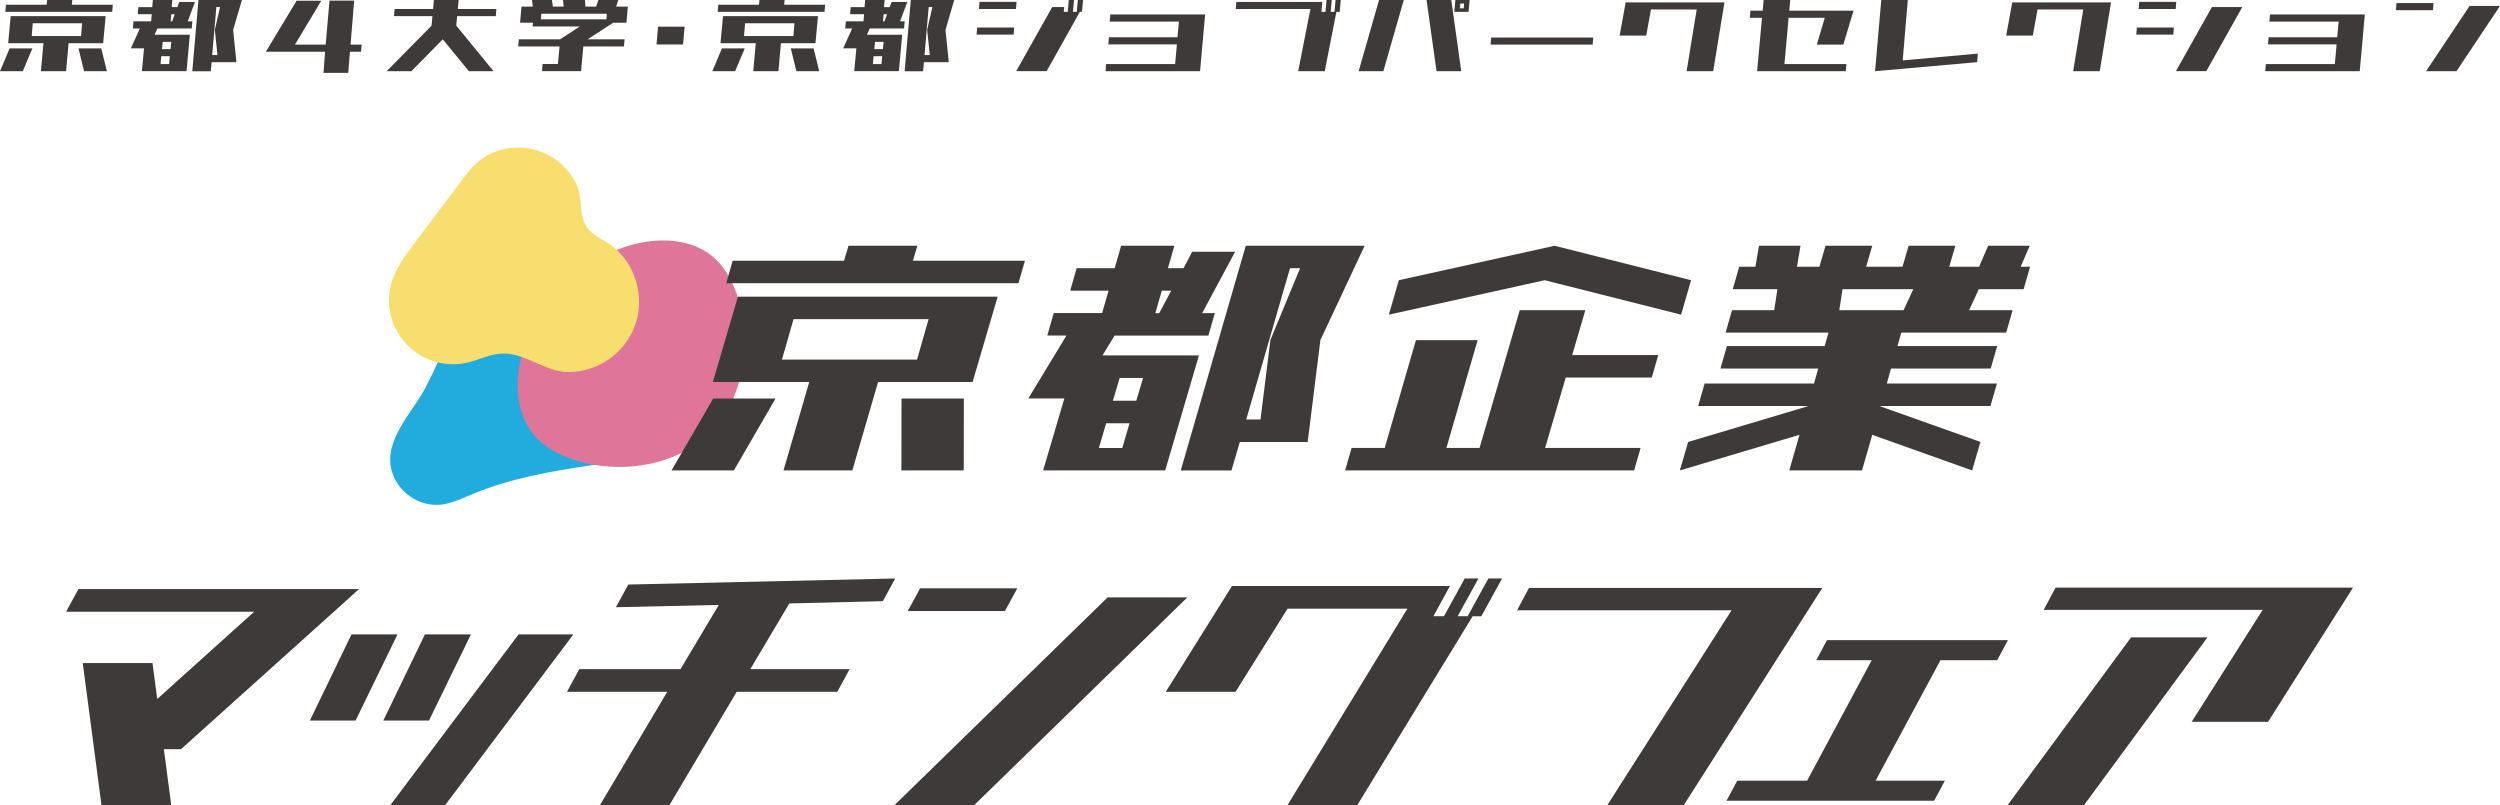 <?xml version="1.0" encoding="UTF-8"?>
<svg xmlns="http://www.w3.org/2000/svg" viewBox="0 0 590 190">
  <defs>
    <style>
      .cls-1 {
        fill: #f7de6f;
      }

      .cls-2 {
        isolation: isolate;
      }

      .cls-3 {
        fill: #21acdd;
      }

      .cls-4 {
        fill: #df7699;
      }

      .cls-5 {
        fill: #3e3a39;
      }

      .cls-6 {
        mix-blend-mode: multiply;
      }
    </style>
  </defs>
  <g class="cls-2">
    <g id="_レイヤー_2" data-name="レイヤー 2">
      <g id="_レイヤー_2-2" data-name="レイヤー 2">
        <g>
          <path class="cls-5" d="m0,16.8l2.27-5.38h5.38l-2.27,5.38H0ZM1.26,2.8l.14-1.68h9.61l.11-1.12h5.94l-.11,1.12h9.67l-.14,1.68H1.26Zm.67,7.39l.59-6.38h22.41l-.59,6.38h-8.15l-.59,6.61h-5.94l.59-6.61H1.93Zm5.55-1.68h11.65l.25-3.02H7.73l-.25,3.02Zm12.36,8.29l-1.32-5.38h5.38l1.32,5.38h-5.38Z"/>
          <path class="cls-5" d="m32.51,3.36l.14-1.68h3.28l.14-1.68h4.59l-.14,1.68h1.34l.45-1.23h3.7l-1.71,4.59h1.09l-.14,1.68h-8.1l-.67,1.48h8.32l-.78,8.59h-10.53l.5-5.38h-3.11l2.13-4.7h-1.65l.14-1.68h4.17l.14-1.68h-3.31Zm5.38,11.76h2.02l.17-1.85h-2.02l-.17,1.85Zm.34-3.53h2.02l.17-1.71h-2.02l-.17,1.71Zm2.19-8.23l-.14,1.68h.34l.62-1.68h-.81Zm4.96,13.44l1.46-16.8h10.25l-2.07,7.06.78,7.62h-5.86l-.2,2.13h-4.37Zm4.71-3.81h1.23l-.62-5.94,1.23-5.38h-.87l-.98,11.31Z"/>
          <path class="cls-5" d="m92.99,3.81l.14-1.68h9.08l.2-2.13h5.83l-.2,2.13h9.11l-.14,1.68h-9.13l-.2,2.24,8.8,10.75h-5.83l-6.16-7.53-7.4,7.53h-5.83l10.59-10.75.2-2.24h-9.05Z"/>
          <path class="cls-5" d="m125.7,6.24l.08-.87h-3.05l.34-3.81h2.69l-.22-1.57h4.71l.22,1.57h2.55l-.14-1.57h5.15l.14,1.57h2.52l.53-1.57h4.71l-.53,1.57h2.77l-.34,3.81h-3.14l-6.02,3.92h8.74l-.17,1.68h-9.58l-.53,5.82h-9.22l.14-1.68h3.61l.39-4.14h-9.75l.14-1.68h9.72l4.68-3.05h-11.15Zm13.73-1.68h3.67l.11-1.32h-15.46l-.11,1.32h11.79Z"/>
          <path class="cls-5" d="m154.94,10.5l.36-4.2h6.28l-.39,4.2h-6.25Z"/>
          <path class="cls-5" d="m168.11,16.8l2.27-5.38h5.38l-2.27,5.38h-5.38Zm1.26-14l.14-1.68h9.61l.11-1.12h5.94l-.11,1.12h9.67l-.14,1.68h-25.21Zm.67,7.39l.59-6.38h22.41l-.59,6.38h-8.15l-.59,6.61h-5.94l.59-6.61h-8.32Zm5.55-1.68h11.65l.25-3.02h-11.65l-.25,3.02Zm12.36,8.29l-1.32-5.38h5.38l1.32,5.38h-5.38Z"/>
          <path class="cls-5" d="m200.62,3.36l.14-1.68h3.28l.14-1.68h4.59l-.14,1.68h1.34l.45-1.23h3.7l-1.71,4.59h1.09l-.14,1.68h-8.1l-.67,1.48h8.32l-.78,8.59h-10.53l.5-5.38h-3.11l2.13-4.7h-1.65l.14-1.68h4.17l.14-1.68h-3.31Zm5.38,11.76h2.02l.17-1.85h-2.02l-.17,1.85Zm.34-3.53h2.02l.17-1.71h-2.02l-.17,1.71Zm2.19-8.23l-.14,1.68h.34l.62-1.68h-.81Zm4.96,13.44l1.46-16.8h10.25l-2.07,7.06.78,7.62h-5.86l-.2,2.13h-4.37Zm4.71-3.81h1.23l-.62-5.94,1.23-5.38h-.87l-.98,11.31Z"/>
          <path class="cls-5" d="m230.47,8.17l.14-1.68h8.74l-.14,1.68h-8.74Zm.56-6.05l.14-1.68h8.74l-.14,1.68h-8.74Zm8.8,14.67l8.49-15.12h2.83l-.11,1.12h.95l.25-2.8h1.23l-.25,2.8h.9l.25-2.8h1.23l-.25,2.8h-.5l-7.84,14h-7.17Z"/>
          <path class="cls-5" d="m261.89,5.1l.14-1.68h22.38l-1.2,13.38h-22.3l.14-1.68h16.28l.42-4.65h-16.19l.14-1.68h16.19l.34-3.7h-16.33Z"/>
          <path class="cls-5" d="m306.37,16.8l2.89-14.67h-17.62l.14-1.68h20.28l-.2,2.35h.95l.25-2.8h1.23l-.25,2.8h.9l.25-2.8h1.23l-.25,2.8h-.78l-2.75,14h-6.28Z"/>
          <path class="cls-5" d="m320.64,16.8l4.82-16.8h5.83l-4.82,16.8h-5.83Zm18.38,0l-2.35-16.8h5.83l2.35,16.8h-5.83Zm7.56-14h-3.36l.25-2.8h3.36l-.25,2.8Zm-1.06-1.96h-.9l-.08,1.12h.9l.08-1.12Z"/>
          <path class="cls-5" d="m351.78,10.53l.14-1.68h24.09l-.14,1.68h-24.09Z"/>
          <path class="cls-5" d="m398.04,16.8l2.38-14.56h-10.79l-1.12,6.16h-6.28l1.43-7.84h23.31l-2.66,16.24h-6.28Z"/>
          <path class="cls-5" d="m412.96,4.2l.14-1.68h2.89l.22-2.52h6.28l-.22,2.52h15.16l-2.41,8.01h-6.25l1.88-6.33h-8.54l-.98,10.92h14.62l-.14,1.68h-20.93l1.15-12.6h-2.86Z"/>
          <path class="cls-5" d="m443.96,0h6.28l-1.2,14.25,17.71-1.6-.14,2.02-24.09,2.13,1.46-16.8Z"/>
          <path class="cls-5" d="m489.27,16.8l2.38-14.56h-10.79l-1.12,6.16h-6.28l1.43-7.84h23.31l-2.66,16.24h-6.28Z"/>
          <path class="cls-5" d="m504.16,8.17l.14-1.68h8.74l-.14,1.68h-8.74Zm.56-6.05l.14-1.68h8.74l-.14,1.68h-8.74Zm8.8,14.67l8.49-15.12h7.17l-8.49,15.12h-7.17Z"/>
          <path class="cls-5" d="m535.58,5.1l.14-1.68h22.38l-1.2,13.38h-22.3l.14-1.68h16.28l.42-4.65h-16.19l.14-1.68h16.19l.34-3.7h-16.33Z"/>
          <path class="cls-5" d="m565.43,2.41l.14-1.68h8.74l-.14,1.68h-8.74Zm7.12,14.39l10.28-15.4h7.17l-10.28,15.4h-7.17Z"/>
          <polygon class="cls-5" points="85.35 10.53 82.73 10.53 83.58 .14 77.76 .14 76.86 10.53 69.61 10.53 75.82 .18 69.99 .18 62.74 12.21 76.72 12.21 76.35 17.2 82.18 17.2 82.59 12.21 85.21 12.21 85.35 10.53"/>
        </g>
        <g>
          <path class="cls-5" d="m379.34,190l29.32-45.98h-50.63l2.81-5.26h69.22l-32.69,51.25h-18.03Z"/>
          <g>
            <polygon class="cls-5" points="502.93 150.42 473.8 190 491.83 190 520.96 150.42 502.93 150.42"/>
            <polygon class="cls-5" points="555.31 138.67 485.12 138.67 482.31 143.93 533.99 143.93 517.24 170.34 535.27 170.34 551.98 143.93 551.99 143.93 555.31 138.67"/>
          </g>
          <polygon class="cls-5" points="471.34 155.8 473.87 151.07 431.17 151.07 428.64 155.8 441.73 155.8 426.48 184.24 409.99 184.24 407.46 188.97 456.46 188.97 458.99 184.24 442.64 184.24 457.96 155.8 471.34 155.8"/>
          <g>
            <path class="cls-5" d="m15.6,144.37l2.91-5.35h66.21l-4.64,4.19-37.37,33.6h-4.04l1.74,13.19h-16.46l-4.42-33.51h16.46l1.12,8.47,22.87-20.59H15.6Z"/>
            <path class="cls-5" d="m73.14,170.04l9.81-20.32h10.86l-9.89,20.32h-10.79Zm17.33,0l9.81-20.32h10.86l-9.89,20.32h-10.79Zm1.66,19.96l30.26-40.29h12.93l-30.26,40.29h-12.93Z"/>
            <path class="cls-5" d="m133.81,163.26l2.91-5.35h23.88l9.04-15.15-24.28.54,2.91-5.35,63-1.43-2.91,5.35-22.08.54-9.21,15.51h23.44l-2.91,5.35h-23.74l-15.88,26.74h-16.39l15.88-26.74h-23.66Z"/>
            <path class="cls-5" d="m211.11,190l50.29-49.02h18.81l-50.29,49.02h-18.81Zm3.13-45.81l2.91-5.35h22.93l-2.91,5.35h-22.93Z"/>
            <path class="cls-5" d="m349.6,145.44h-2.06l-27.22,44.56h-16.46l28.29-46.35h-28.29l-12.27,19.61h-16.46l15.62-24.96h51.44l-3.91,7.13h2.5l4.9-8.91h3.23l-4.9,8.91h2.35l4.9-8.91h3.23l-4.9,8.91Z"/>
          </g>
        </g>
        <g>
          <g class="cls-6">
            <path class="cls-3" d="m160.16,94.68c-1.43-5.24-7.42-6.75-12.22-9.37-5.09-2.78-9.27-6.69-12.66-11.36-3.34-4.61-4.74-10.25-9.96-13.35-5.97-3.54-13.57-.99-15.7,5.72h-.01s-.02.08-.03.12c-.17.54-.29,1.1-.37,1.66-1.86,8.1-4.9,15.92-8.74,23.29-3.14,6.03-10.05,12.51-8.01,19.76,1.37,4.88,6.27,8.4,11.36,7.97,2.56-.22,4.94-1.35,7.31-2.35,9.12-3.88,18.92-5.57,28.67-7,7.56-1.11,19.28-.96,20.58-10.9.21-1.62.12-3-.2-4.19Z"/>
          </g>
          <g class="cls-6">
            <path class="cls-4" d="m169.14,61.42c7.97,7.96,10.11,28.98-1.55,40.63-11.66,11.66-32.72,9.54-40.69,1.57-7.97-7.96-5.75-24.5,5.91-36.16,11.66-11.66,28.36-14.01,36.33-6.05Z"/>
          </g>
          <g class="cls-6">
            <path class="cls-1" d="m141.79,56.36c-1.28-.77-2.52-1.58-3.35-2.81-1.54-2.3-1.15-5.17-1.67-7.77-.53-2.66-2.12-4.99-4.07-6.85-4.21-3.99-10.49-5.21-15.92-3.09-4.46,1.75-6.54,5.06-9.34,8.78-3.12,4.14-6.25,8.29-9.37,12.43-1.85,2.45-3.72,4.94-4.96,7.75-1.76,3.99-1.75,8.31.02,12.26,2.87,6.43,10.09,10.1,16.97,8.56,2.91-.65,5.66-2.17,8.64-2.19,5.56-.03,9.92,4.43,15.58,4.37,6.65-.07,12.78-4.18,15.32-10.41,2.89-7.07.34-15.72-6-19.92-.6-.4-1.23-.76-1.86-1.13Z"/>
          </g>
          <g>
            <path class="cls-5" d="m158.48,111.02l9.84-16.97h14.71l-9.84,16.97h-14.71Zm12.91-44.19l1.52-5.3h26.28l1.06-3.53h16.25l-1.06,3.53h26.44l-1.52,5.3h-68.97Zm-3.16,23.33l5.92-20.15h61.3l-5.92,20.15h-22.3l-6.08,20.86h-16.25l6.08-20.86h-22.76Zm16.31-5.3h31.88l2.73-9.54h-31.88l-2.73,9.54Zm28.19,26.16l.03-16.97h14.71l-.03,16.97h-14.71Z"/>
            <path class="cls-5" d="m252.57,68.6l1.52-5.3h8.97l1.52-5.3h12.57l-1.52,5.3h3.68l2.06-3.89h10.12l-7.78,14.49h2.99l-1.52,5.3h-22.15l-2.84,4.68h22.76l-7.96,27.13h-28.81l5.01-16.97h-8.51l9-14.85h-4.52l1.52-5.3h11.42l1.52-5.3h-9.04Zm6.77,37.12h5.52l1.71-5.83h-5.52l-1.71,5.83Zm3.3-11.14h5.52l1.61-5.39h-5.52l-1.61,5.39Zm11.54-25.98l-1.52,5.3h.92l2.82-5.3h-2.22Zm4.48,42.42l15.34-53.02h28.05l-10.44,22.27-3,24.04h-16.02l-1.97,6.72h-11.95Zm15.45-12.02h3.37l2.33-18.74,7.01-16.97h-2.38l-10.33,35.7Z"/>
            <path class="cls-5" d="m317.45,111.02l1.52-5.3h7.82l7.37-25.45h14.56l-7.37,25.45h7.82l9.49-32.52h15.48l-3.11,10.6h20.31l-1.52,5.3h-20.31l-4.86,16.61h22.53l-1.52,5.3h-68.2Zm10.32-36.76l2.35-8.13,36.76-8.13,32.21,8.13-2.35,8.13-32.21-8.13-36.76,8.13Z"/>
            <path class="cls-5" d="m408.93,68.25l1.52-5.3h3.83l.83-4.95h9.81l-.83,4.95h5.29l1.44-4.95h11.03l-1.44,4.95h8.58l1.44-4.95h11.03l-1.44,4.95h7.05l2.13-4.95h9.81l-2.13,4.95h2.22l-1.52,5.3h-10.58l-2.29,4.95h10.27l-1.52,5.3h-24.75l-.91,3.18h23.53l-1.52,5.3h-23.53l-.99,3.53h25.98l-1.52,5.3h-25.98l-.02.09,23.64,8.4-1.97,6.72-23.57-8.4-2.41,8.4h-17.17l2.41-8.4-28.24,8.4,1.97-6.72,28.16-8.4.02-.09h-25.82l1.52-5.3h25.82l.99-3.53h-23.07l1.52-5.3h23.07l.91-3.18h-24.29l1.52-5.3h9.96l.75-4.95h-10.58Zm25.9,0l-.75,4.95h15.17l2.29-4.95h-16.71Z"/>
          </g>
        </g>
      </g>
    </g>
  </g>
</svg>